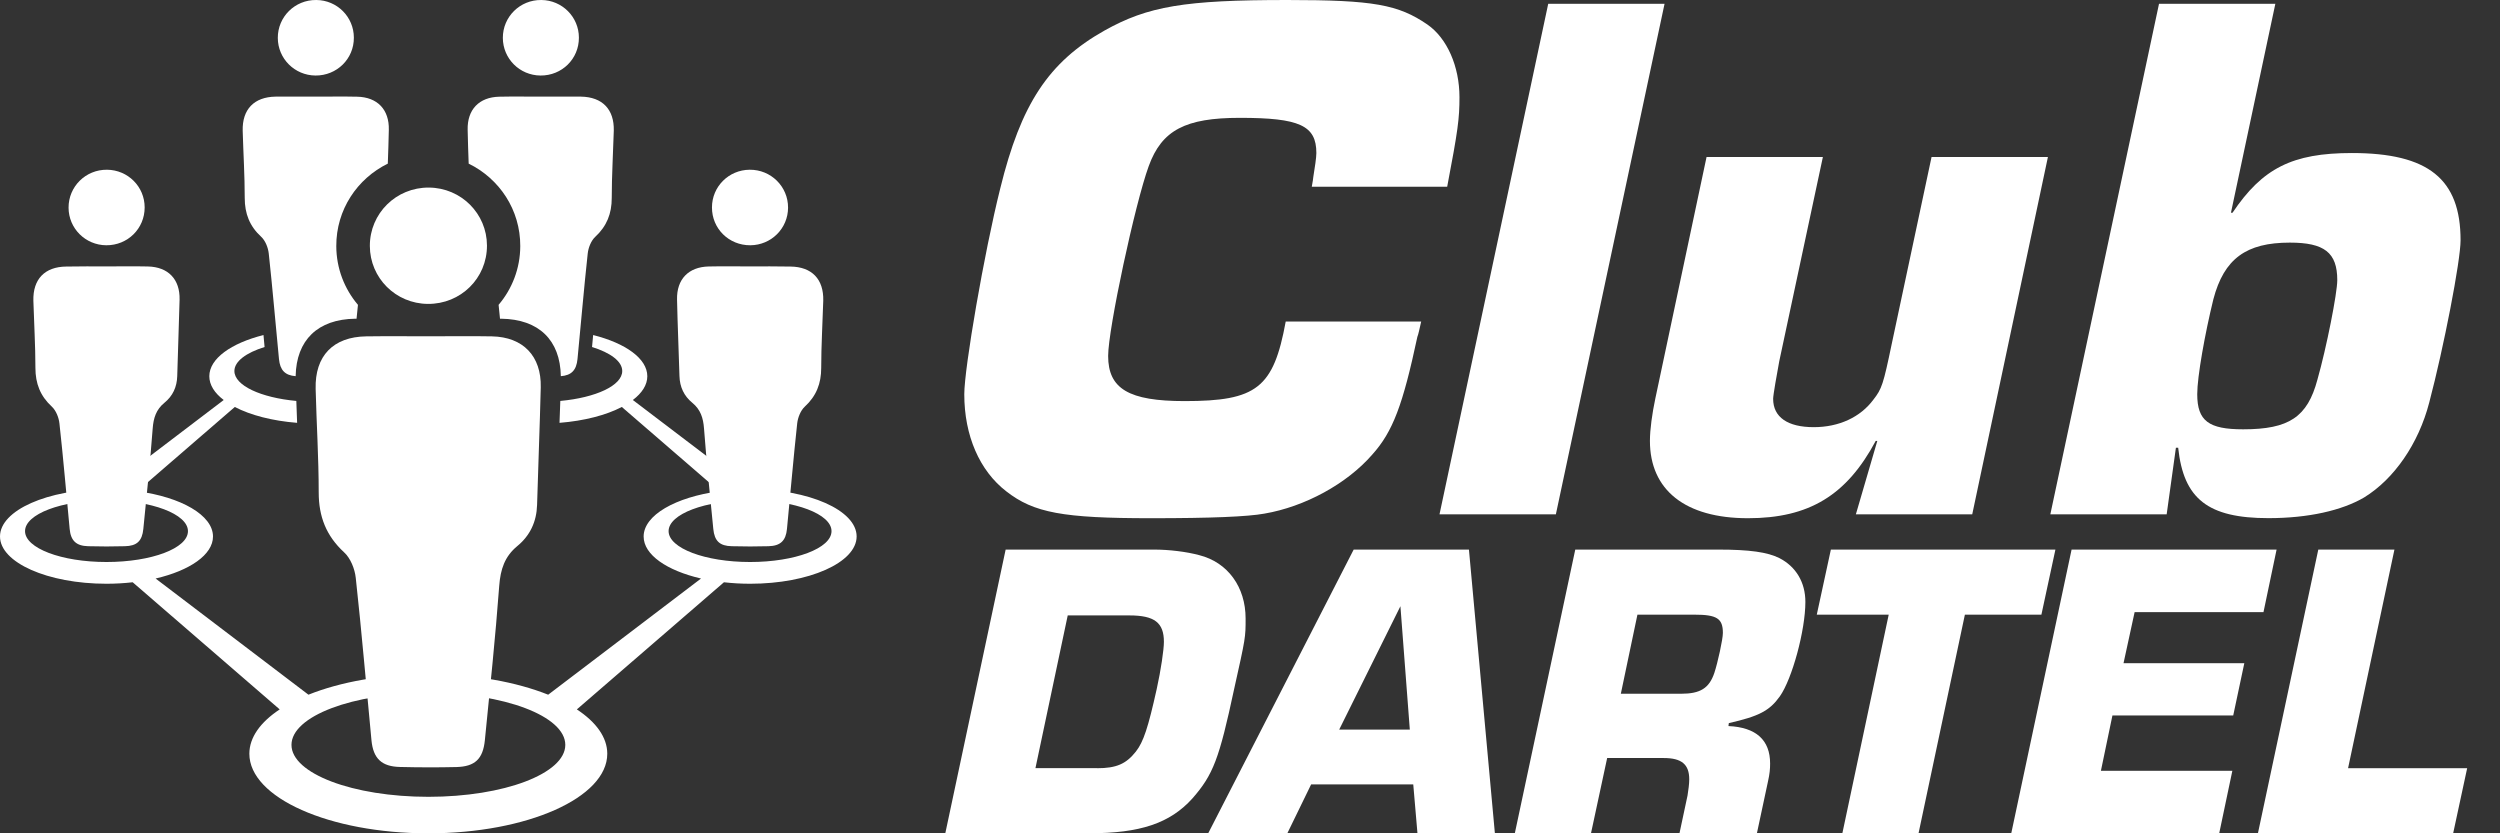 <?xml version="1.0" encoding="UTF-8"?>
<svg width="66px" height="22px" viewBox="0 0 66 22" version="1.1" xmlns="http://www.w3.org/2000/svg" xmlns:xlink="http://www.w3.org/1999/xlink">
    <rect x="0" y="0" width="66" height="22" fill="#333333" stroke="none"/>
    <title>logo-club-darteldartel</title>
    <g id="-" stroke="none" stroke-width="1" fill="none" fill-rule="evenodd">
        <g id="UI/Header/Desktop/Main/Logueado" transform="translate(-1426, -7)" fill="#FFFFFF" fill-rule="nonzero">
            <g id="logo-club-dartel" transform="translate(1426, 7)">
                <path d="M37.52,8.486 C37.479,8.668 37.44,8.849 37.419,8.89 C37.035,10.688 36.773,11.396 36.226,12.003 C35.559,12.771 34.449,13.378 33.378,13.56 C32.934,13.64 31.982,13.681 30.387,13.681 C28.062,13.681 27.295,13.539 26.568,12.973 C25.86,12.428 25.457,11.5 25.457,10.408 C25.457,9.72 25.982,6.669 26.407,4.973 C26.952,2.75 27.681,1.639 29.154,0.809 C30.306,0.163 31.276,6.31554564e-05 33.985,6.31554564e-05 C36.267,6.31554564e-05 36.914,0.122 37.681,0.646 C38.206,1.009 38.53,1.757 38.53,2.566 C38.53,3.131 38.491,3.435 38.206,4.929 L34.631,4.929 C34.651,4.808 34.672,4.708 34.672,4.667 C34.711,4.426 34.752,4.161 34.752,4.04 C34.752,3.313 34.309,3.111 32.732,3.111 C31.297,3.111 30.672,3.435 30.327,4.384 C29.964,5.375 29.255,8.688 29.255,9.396 C29.255,10.265 29.8,10.589 31.276,10.589 C33.175,10.589 33.621,10.245 33.943,8.488 L37.52,8.488 L37.52,8.486 Z" id="Path"></path>
                <polygon id="Path" points="41.075 13.578 38.003 13.578 40.873 0.101 43.944 0.101"></polygon>
                <path d="M52.067,13.578 L48.995,13.578 L49.561,11.64 L49.519,11.64 C48.752,13.075 47.761,13.681 46.145,13.681 C44.487,13.681 43.558,12.934 43.558,11.64 C43.558,11.336 43.618,10.913 43.699,10.529 L45.053,4.145 L48.124,4.145 L46.972,9.539 C46.912,9.863 46.811,10.428 46.811,10.529 C46.811,11.014 47.195,11.277 47.883,11.277 C48.549,11.277 49.115,11.014 49.458,10.55 C49.68,10.267 49.72,10.145 49.943,9.074 L50.993,4.145 L54.065,4.145 L52.067,13.578 Z" id="Path"></path>
                <path d="M56.998,0.101 L60.069,0.101 L58.897,5.617 L58.938,5.617 C59.727,4.444 60.513,4.04 62.09,4.04 C64.111,4.04 64.959,4.727 64.959,6.343 C64.959,6.888 64.516,9.171 64.132,10.626 C63.849,11.718 63.203,12.647 62.414,13.132 C61.828,13.477 60.938,13.679 59.888,13.679 C58.292,13.679 57.646,13.174 57.504,11.82 L57.444,11.82 L57.2,13.578 L54.129,13.578 L56.998,0.101 Z M58.433,7.9 C58.21,8.81 58.007,9.941 58.007,10.406 C58.007,11.114 58.311,11.334 59.219,11.334 C60.431,11.334 60.916,11.01 61.18,10.022 C61.421,9.173 61.704,7.739 61.704,7.396 C61.704,6.667 61.362,6.405 60.451,6.405 C59.302,6.405 58.715,6.828 58.433,7.9" id="Shape"></path>
                <path d="M26.549,14.509 L30.469,14.509 C30.861,14.509 31.324,14.565 31.66,14.656 C32.414,14.846 32.884,15.498 32.884,16.328 C32.884,16.833 32.884,16.833 32.581,18.192 C32.187,20.033 32.03,20.45 31.481,21.077 C30.886,21.74 30.087,21.998 28.762,21.998 L24.956,21.998 L26.549,14.509 Z M28.964,20.281 C29.47,20.281 29.728,20.169 29.986,19.843 C30.189,19.585 30.312,19.203 30.537,18.192 C30.649,17.686 30.727,17.147 30.727,16.945 C30.727,16.439 30.48,16.247 29.817,16.247 L28.188,16.247 L27.336,20.278 L28.964,20.278 L28.964,20.281 Z" id="Shape"></path>
                <path d="M34.614,20.708 L33.985,22 L31.896,22 L35.737,14.509 L38.78,14.509 L39.465,22 L37.421,22 L37.31,20.708 L34.614,20.708 Z M36.971,16.004 L35.355,19.261 L37.219,19.261 L36.971,16.004 Z" id="Shape"></path>
                <path d="M41.587,14.509 L45.36,14.509 C46.192,14.509 46.663,14.577 46.976,14.734 C47.414,14.959 47.662,15.374 47.662,15.89 C47.662,16.641 47.313,17.921 46.989,18.382 C46.718,18.763 46.438,18.91 45.641,19.09 L45.631,19.168 C46.361,19.201 46.731,19.537 46.731,20.157 C46.731,20.303 46.72,20.427 46.675,20.629 L46.382,22 L44.338,22 L44.551,21.001 C44.574,20.854 44.596,20.698 44.596,20.574 C44.596,20.179 44.394,20.012 43.923,20.012 L42.429,20.012 L42.002,22 L39.991,22 L41.587,14.509 Z M44.382,18.315 C44.887,18.315 45.123,18.169 45.259,17.764 C45.348,17.494 45.484,16.877 45.484,16.71 C45.484,16.328 45.327,16.227 44.733,16.227 L43.228,16.227 L42.79,18.315 L44.382,18.315 Z" id="Shape"></path>
                <polygon id="Path" points="50.649 22 48.638 22 49.862 16.227 47.963 16.227 48.335 14.509 54.263 14.509 53.893 16.227 51.873 16.227"></polygon>
                <polygon id="Path" points="56.061 17.508 59.25 17.508 58.957 18.889 55.768 18.889 55.464 20.349 58.934 20.349 58.587 22 53.097 22 54.69 14.509 60.102 14.509 59.756 16.16 56.354 16.16"></polygon>
                <polygon id="Path" points="61.989 20.281 65.133 20.281 64.763 22 59.609 22 61.203 14.509 63.213 14.509"></polygon>
                <path d="M8.329,1.994 C7.778,1.99 7.336,1.548 7.334,1.001 C7.332,0.444 7.786,-0.006 8.35,6.31554564e-05 C8.901,0.004 9.342,0.448 9.342,0.995 C9.345,1.554 8.892,1.998 8.329,1.994" id="Path"></path>
                <path d="M9.378,8.414 C9.39,8.414 9.402,8.414 9.413,8.414 C9.425,8.292 9.437,8.17 9.45,8.048 C9.095,7.629 8.88,7.09 8.878,6.498 C8.874,5.538 9.431,4.715 10.238,4.32 C10.249,4.023 10.259,3.726 10.265,3.427 C10.278,2.892 9.962,2.564 9.429,2.553 C9.07,2.545 8.711,2.551 8.352,2.551 C7.992,2.551 7.633,2.547 7.274,2.551 C6.709,2.56 6.393,2.886 6.407,3.451 C6.424,4.044 6.461,4.636 6.461,5.227 C6.461,5.639 6.589,5.97 6.896,6.252 C7.006,6.354 7.078,6.537 7.095,6.692 C7.196,7.619 7.274,8.55 7.365,9.479 C7.394,9.774 7.526,9.91 7.805,9.931 C7.823,8.977 8.389,8.428 9.378,8.414" id="Path"></path>
                <path d="M14.27,1.994 C13.718,1.99 13.277,1.548 13.275,1.001 C13.273,0.444 13.727,-0.006 14.29,6.31554564e-05 C14.841,0.004 15.283,0.448 15.283,0.995 C15.285,1.554 14.835,1.998 14.27,1.994" id="Path"></path>
                <path d="M13.235,8.414 C13.223,8.414 13.213,8.414 13.2,8.414 C13.188,8.292 13.176,8.17 13.163,8.048 C13.518,7.629 13.733,7.09 13.735,6.498 C13.739,5.538 13.182,4.715 12.373,4.32 C12.362,4.023 12.352,3.726 12.346,3.427 C12.333,2.892 12.649,2.564 13.182,2.553 C13.541,2.545 13.9,2.551 14.259,2.551 C14.618,2.551 14.978,2.547 15.337,2.551 C15.902,2.56 16.218,2.886 16.204,3.451 C16.187,4.044 16.15,4.636 16.15,5.227 C16.15,5.639 16.02,5.97 15.715,6.252 C15.605,6.354 15.533,6.537 15.516,6.692 C15.415,7.619 15.337,8.55 15.246,9.479 C15.217,9.774 15.085,9.91 14.806,9.931 C14.79,8.977 14.224,8.428 13.235,8.414" id="Path"></path>
                <path d="M19.804,12.914 L16.707,10.56 L16.707,10.56 C16.949,10.377 17.089,10.162 17.089,9.933 C17.089,9.466 16.513,9.06 15.659,8.845 C15.648,8.95 15.64,9.056 15.63,9.161 C16.115,9.312 16.427,9.539 16.427,9.795 C16.427,10.178 15.731,10.498 14.792,10.585 C14.786,10.779 14.779,10.971 14.771,11.163 C15.426,11.111 16.004,10.959 16.416,10.744 L18.99,12.969 C17.834,13.124 16.992,13.601 16.992,14.164 C16.992,14.647 17.607,15.064 18.507,15.273 L14.472,18.34 C13.634,18.006 12.525,17.799 11.308,17.799 C10.092,17.799 8.981,18.004 8.143,18.34 L4.108,15.273 C5.008,15.064 5.623,14.645 5.623,14.164 C5.623,13.601 4.781,13.122 3.625,12.969 L6.199,10.744 C6.614,10.961 7.19,11.111 7.844,11.163 C7.836,10.969 7.829,10.777 7.823,10.585 C6.886,10.498 6.188,10.178 6.188,9.795 C6.188,9.539 6.5,9.312 6.985,9.161 C6.975,9.056 6.965,8.95 6.956,8.845 C6.104,9.06 5.526,9.466 5.526,9.933 C5.526,10.162 5.664,10.377 5.906,10.56 L5.906,10.56 L2.811,12.914 C1.259,12.914 0,13.473 0,14.162 C0,14.852 1.259,15.411 2.811,15.411 C3.051,15.411 3.28,15.397 3.503,15.372 L7.384,18.728 C6.878,19.063 6.583,19.465 6.583,19.899 C6.583,21.059 8.698,22 11.308,22 C13.917,22 16.032,21.059 16.032,19.899 C16.032,19.465 15.737,19.063 15.229,18.728 L19.112,15.372 C19.333,15.397 19.564,15.411 19.804,15.411 C21.356,15.411 22.615,14.852 22.615,14.162 C22.615,13.473 21.356,12.914 19.804,12.914 M2.811,14.837 C1.622,14.837 0.661,14.472 0.661,14.022 C0.661,13.572 1.622,13.207 2.811,13.207 C3.998,13.207 4.962,13.572 4.962,14.022 C4.964,14.474 4,14.837 2.811,14.837 M11.31,21.036 C9.314,21.036 7.695,20.421 7.695,19.665 C7.695,18.908 9.314,18.293 11.31,18.293 C13.306,18.293 14.924,18.906 14.924,19.665 C14.924,20.421 13.308,21.036 11.31,21.036 M19.802,14.837 C18.615,14.837 17.651,14.472 17.651,14.022 C17.651,13.572 18.615,13.207 19.802,13.207 C20.991,13.207 21.952,13.572 21.952,14.022 C21.952,14.474 20.988,14.837 19.802,14.837" id="Shape"></path>
                <path d="M11.33,8.878 C11.883,8.878 12.437,8.87 12.988,8.88 C13.811,8.897 14.294,9.4 14.276,10.224 C14.251,11.26 14.208,12.296 14.179,13.33 C14.166,13.774 13.993,14.14 13.657,14.416 C13.322,14.693 13.213,15.031 13.18,15.461 C13.079,16.823 12.936,18.185 12.8,19.546 C12.75,20.037 12.538,20.237 12.051,20.25 C11.553,20.262 11.056,20.26 10.558,20.248 C10.077,20.237 9.854,20.027 9.807,19.546 C9.669,18.115 9.549,16.685 9.392,15.256 C9.367,15.019 9.254,14.736 9.084,14.581 C8.612,14.146 8.414,13.638 8.414,13.002 C8.414,12.09 8.356,11.18 8.333,10.267 C8.31,9.396 8.795,8.893 9.667,8.88 C10.224,8.872 10.777,8.878 11.33,8.878" id="Path"></path>
                <path d="M11.295,8.023 C10.447,8.017 9.766,7.338 9.764,6.494 C9.761,5.635 10.459,4.944 11.326,4.952 C12.174,4.96 12.854,5.639 12.856,6.482 C12.858,7.344 12.164,8.03 11.295,8.023" id="Path"></path>
                <path d="M2.828,7.033 C3.187,7.033 3.546,7.027 3.905,7.035 C4.44,7.047 4.754,7.373 4.741,7.91 C4.725,8.583 4.696,9.256 4.679,9.929 C4.671,10.218 4.56,10.455 4.341,10.633 C4.122,10.812 4.052,11.033 4.031,11.312 C3.965,12.197 3.872,13.081 3.784,13.964 C3.753,14.284 3.612,14.414 3.296,14.42 C2.972,14.429 2.65,14.429 2.326,14.42 C2.013,14.412 1.868,14.276 1.839,13.964 C1.75,13.035 1.672,12.106 1.569,11.178 C1.552,11.023 1.48,10.841 1.371,10.738 C1.063,10.455 0.935,10.125 0.935,9.712 C0.935,9.12 0.898,8.527 0.881,7.937 C0.867,7.371 1.181,7.043 1.748,7.037 C2.11,7.029 2.469,7.033 2.828,7.033" id="Path"></path>
                <path d="M2.805,6.475 C2.254,6.471 1.812,6.03 1.81,5.483 C1.808,4.925 2.262,4.475 2.826,4.481 C3.377,4.486 3.819,4.927 3.819,5.476 C3.819,6.036 3.369,6.479 2.805,6.475" id="Path"></path>
                <path d="M19.787,7.033 C19.428,7.033 19.069,7.027 18.71,7.035 C18.175,7.047 17.861,7.373 17.874,7.91 C17.888,8.583 17.919,9.256 17.938,9.929 C17.946,10.218 18.059,10.455 18.276,10.633 C18.495,10.812 18.565,11.033 18.586,11.312 C18.652,12.197 18.745,13.081 18.831,13.964 C18.862,14.284 19.003,14.414 19.319,14.42 C19.643,14.429 19.965,14.429 20.289,14.42 C20.602,14.412 20.747,14.276 20.776,13.964 C20.867,13.035 20.945,12.106 21.046,11.178 C21.063,11.023 21.135,10.841 21.244,10.738 C21.552,10.455 21.68,10.125 21.68,9.712 C21.68,9.12 21.717,8.527 21.734,7.937 C21.748,7.371 21.434,7.043 20.867,7.037 C20.503,7.029 20.146,7.033 19.787,7.033" id="Path"></path>
                <path d="M19.81,6.475 C20.361,6.471 20.803,6.03 20.805,5.483 C20.807,4.925 20.353,4.475 19.789,4.481 C19.238,4.486 18.796,4.927 18.796,5.476 C18.794,6.036 19.244,6.479 19.81,6.475" id="Path"></path>
            </g>
        </g>
    </g>
</svg>